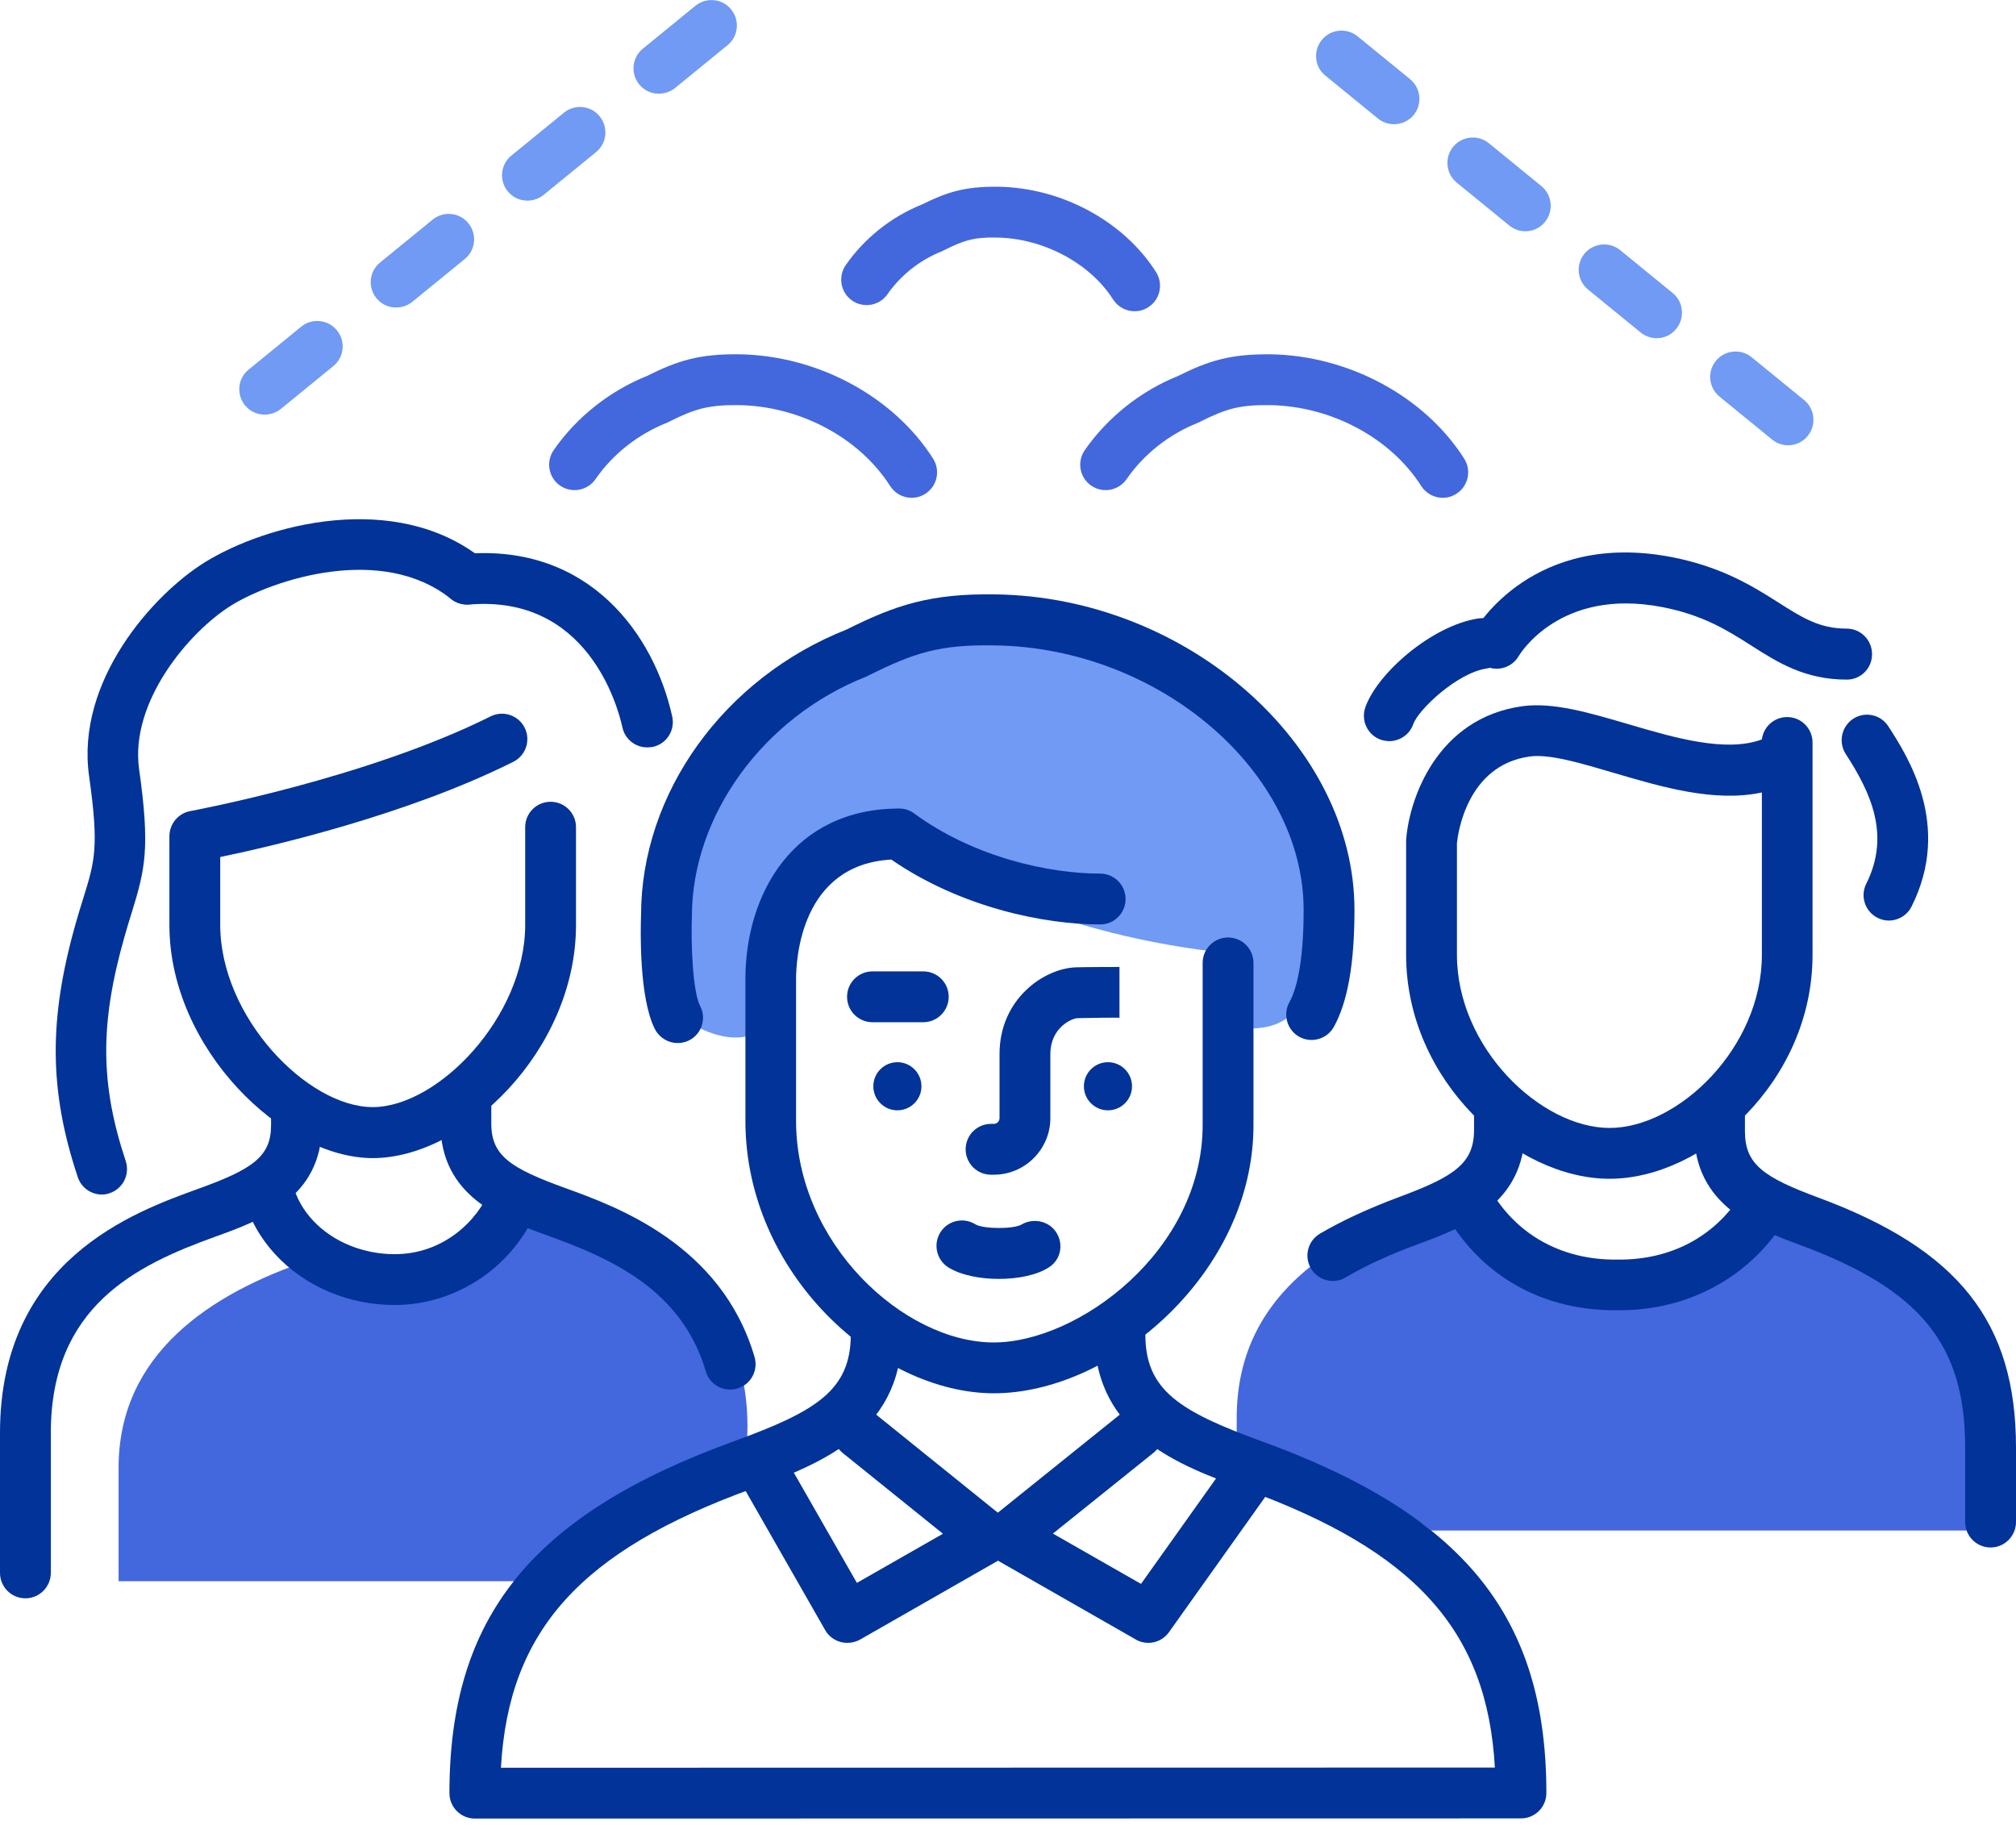<svg width="119" height="108" viewBox="0 0 119 108" fill="none" xmlns="http://www.w3.org/2000/svg">
<g clip-path="url(#clip0_927_1247)">
<path d="M29.8 70.53C28.32 74.88 24.17 79.25 18.4 74.33C12.37 76.33 7 79.93 7 86.63V93.32H32.62C34.66 90.28 40.31 87.75 44.04 85.72C44.25 83.66 44.04 81.78 43.51 80.09C42.19 75.87 29.82 70.53 29.8 70.53Z" fill="#4367DD"/>
<path d="M84.47 90.33H117V83.33C117 74.96 108.73 72.28 104 71.33C103.1 73.94 97.84 76.08 94.33 75.57C90.99 75.09 87.44 73.46 86.38 70.38C80.64 72.28 73 75.31 73 83.68V84.63C74.91 85.58 82.26 88.45 84.47 90.33Z" fill="#4367DD"/>
<path d="M1.5 94.33C0.67 94.33 0 93.66 0 92.83V84.57C0 74.38 7.89 71.54 11.68 70.17C14.87 69.02 16 68.28 16 66.42V65.83C16 65 16.67 64.33 17.5 64.33C18.33 64.33 19 65 19 65.83V66.42C19 70.72 15.36 72.03 12.7 72.99C8.01 74.68 3 77.11 3 84.57V92.83C3 93.65 2.33 94.33 1.5 94.33Z" fill="#013398"/>
<path d="M43.1 82.01C42.45 82.01 41.85 81.59 41.66 80.93C40.25 76.14 36.12 74.29 32.35 72.93C29.67 71.97 26 70.65 26 66.32V64.83C26 64 26.67 63.33 27.5 63.33C28.33 63.33 29 64 29 64.83V66.32C29 68.21 30.14 68.95 33.37 70.12C36.36 71.2 42.59 73.44 44.54 80.09C44.77 80.88 44.32 81.72 43.52 81.95C43.38 81.99 43.24 82.01 43.1 82.01Z" fill="#013398"/>
<path d="M22 68.35C16.71 68.35 10 61.88 10 54.6V49.35C10 48.63 10.52 48 11.23 47.87C11.33 47.85 21.61 45.95 28.96 42.28C29.7 41.91 30.6 42.21 30.97 42.95C31.34 43.69 31.04 44.59 30.3 44.96C24.03 48.1 16.04 49.95 13 50.58V54.59C13 60.03 18.15 65.34 22 65.34C25.85 65.34 31 60.02 31 54.59V48.82C31 47.99 31.67 47.32 32.5 47.32C33.33 47.32 34 47.99 34 48.82V54.59C34 62 27.4 68.35 22 68.35Z" fill="#013398"/>
<path d="M23.299 77.02C22.329 77.02 21.369 76.88 20.449 76.61C17.799 75.83 15.649 73.96 14.699 71.61C14.389 70.84 14.759 69.97 15.529 69.66C16.299 69.35 17.169 69.72 17.479 70.49C18.089 72 19.509 73.21 21.289 73.73C21.939 73.92 22.609 74.02 23.299 74.02C26.139 74.02 28.179 72.09 28.949 70.18C29.259 69.41 30.129 69.04 30.899 69.35C31.669 69.66 32.039 70.53 31.729 71.3C30.359 74.72 26.969 77.02 23.299 77.02Z" fill="#013398"/>
<path d="M38.2 44.11C37.51 44.11 36.89 43.63 36.74 42.93C36.45 41.62 34.65 35.09 27.69 35.68C26.87 35.74 26.14 35.14 26.07 34.31C26 33.48 26.61 32.76 27.44 32.69C34.8 32.08 38.62 37.48 39.68 42.29C39.86 43.1 39.35 43.9 38.54 44.08C38.41 44.1 38.31 44.11 38.2 44.11Z" fill="#013398"/>
<path d="M6.01 70.5C5.38 70.5 4.8 70.1 4.59 69.47C2.89 64.36 2.86 60.15 4.48 54.46C4.64 53.91 4.78 53.43 4.92 53C5.6 50.81 5.85 50 5.26 45.81C4.46 40.2 9.03 35.08 12.1 33.18C15.72 30.94 23.37 28.9 28.49 33C29.14 33.52 29.24 34.46 28.72 35.11C28.2 35.76 27.26 35.86 26.61 35.34C22.55 32.09 16.14 34.2 13.67 35.72C11.14 37.29 7.66 41.44 8.21 45.39C8.87 50.05 8.57 51.29 7.77 53.88C7.64 54.29 7.5 54.75 7.35 55.28C5.89 60.4 5.91 63.98 7.42 68.52C7.68 69.31 7.26 70.16 6.47 70.42C6.32 70.48 6.16 70.5 6.01 70.5Z" fill="#013398"/>
<path d="M117.5 91.33C116.67 91.33 116 90.66 116 89.83V85.44C116 79.35 113.37 76.12 106.29 73.49C103.64 72.51 100 71.16 100 66.78V65.83C100 65 100.67 64.33 101.5 64.33C102.33 64.33 103 65 103 65.83V66.78C103 68.73 104.13 69.49 107.33 70.68C115.62 73.75 119 78.03 119 85.44V89.83C119 90.65 118.33 91.33 117.5 91.33Z" fill="#013398"/>
<path d="M78.671 75.6C78.161 75.6 77.661 75.34 77.381 74.86C76.961 74.15 77.201 73.23 77.911 72.81C79.241 72.03 80.781 71.32 82.631 70.63C85.861 69.43 87.011 68.65 87.011 66.68V65.82C87.011 64.99 87.681 64.32 88.511 64.32C89.341 64.32 90.011 64.99 90.011 65.82V66.68C90.011 71.09 86.351 72.45 83.671 73.44C81.991 74.06 80.601 74.7 79.431 75.39C79.191 75.54 78.931 75.6 78.671 75.6Z" fill="#013398"/>
<path d="M95.579 77.33H95.329C91.299 77.33 87.899 75.56 85.759 72.34C85.299 71.65 85.489 70.72 86.179 70.26C86.869 69.8 87.799 69.99 88.259 70.68C89.829 73.04 92.349 74.34 95.339 74.34H95.589C98.639 74.34 101.179 73 102.749 70.55C103.199 69.85 104.129 69.65 104.819 70.1C105.519 70.55 105.719 71.48 105.269 72.17C103.149 75.44 99.619 77.33 95.579 77.33Z" fill="#013398"/>
<path d="M82.011 43.74C81.851 43.74 81.681 43.71 81.511 43.66C80.731 43.39 80.321 42.53 80.591 41.75C81.291 39.74 84.511 36.92 87.261 36.5C88.081 36.38 88.851 36.93 88.971 37.75C89.101 38.57 88.541 39.34 87.721 39.46C86.001 39.73 83.721 41.88 83.421 42.74C83.211 43.35 82.621 43.74 82.011 43.74Z" fill="#013398"/>
<path d="M111.5 54.33C111.27 54.33 111.05 54.28 110.83 54.17C110.09 53.8 109.79 52.9 110.16 52.16C111.6 49.29 110.43 46.78 108.95 44.5C108.5 43.8 108.7 42.88 109.39 42.42C110.09 41.97 111.01 42.17 111.46 42.86C112.59 44.61 115.24 48.7 112.84 53.49C112.58 54.02 112.05 54.33 111.5 54.33Z" fill="#013398"/>
<path d="M109.011 40.11C106.541 40.11 104.941 39.1 103.391 38.11C101.991 37.22 100.551 36.3 98.121 35.83C92.041 34.65 89.681 38.67 89.651 38.71C89.241 39.43 88.321 39.68 87.601 39.27C86.881 38.86 86.631 37.94 87.041 37.22C87.181 36.98 90.531 31.31 98.681 32.88C101.661 33.46 103.511 34.63 104.991 35.57C106.391 36.46 107.401 37.1 109.001 37.1C109.831 37.1 110.501 37.77 110.501 38.6C110.511 39.44 109.841 40.11 109.011 40.11Z" fill="#013398"/>
<path d="M95.01 69.57C89.46 69.57 83 63.8 83 56.35V49.7C83 49.66 83 49.63 83 49.59C83.17 47.16 84.82 42.38 89.86 41.68C91.68 41.43 93.83 42.07 96.12 42.74C98.83 43.54 101.87 44.43 104 43.64C104.09 42.9 104.72 42.32 105.49 42.32C106.32 42.32 106.99 42.99 106.99 43.82V44.55C106.99 44.6 106.99 56.35 106.99 56.35C107 63.8 100.56 69.57 95.01 69.57ZM86 49.76V56.35C86 61.85 90.96 66.57 95.01 66.57C99.06 66.57 104 61.85 104 56.35V46.77C101.21 47.37 98.1 46.45 95.28 45.62C93.31 45.04 91.45 44.48 90.28 44.65C86.57 45.17 86.05 49.25 86 49.76Z" fill="#013398"/>
<path d="M58.959 75.48C57.829 75.48 56.699 75.25 55.979 74.8C55.279 74.36 55.069 73.43 55.509 72.73C55.949 72.03 56.879 71.82 57.579 72.26C58.049 72.54 59.829 72.55 60.299 72.27C60.999 71.86 61.929 72.06 62.359 72.75C62.789 73.44 62.619 74.33 61.939 74.78C61.239 75.25 60.099 75.48 58.959 75.48Z" fill="#013398"/>
<path d="M51.17 37.75C45.38 40.13 38.82 46.73 38.82 53.61L39.62 59.11C40.2 60.73 44.23 62.23 44.99 60.39C44.99 60.39 44.99 57.14 44.99 56.66C44.99 52.87 48.1 49.07 53.22 49.07C60.15 55.39 72.77 56.27 72.77 56.27L71.74 60.39C74.4 61.13 76.65 60.57 76.89 58.33L77.92 55.24C77.26 48.43 73.26 41.69 67.63 38.77C63.42 36.59 58.12 35.37 51.17 37.75Z" fill="#709AF3"/>
<path d="M40.001 61.56C39.461 61.56 38.931 61.26 38.66 60.74C37.711 58.89 37.81 54.82 37.84 54.02C37.84 46.82 42.721 40.02 49.98 37.15C52.88 35.7 54.941 35.02 58.77 35.08C70.061 35.24 79.951 43.94 79.951 53.7C79.951 56.88 79.55 59.14 78.731 60.61C78.331 61.33 77.41 61.59 76.691 61.19C75.971 60.79 75.71 59.87 76.111 59.15C76.49 58.46 76.951 56.96 76.951 53.71C76.951 45.53 68.43 38.23 58.721 38.09C55.48 38.03 53.971 38.52 51.261 39.87C51.221 39.89 51.181 39.91 51.141 39.93C45.071 42.31 40.84 48.13 40.84 54.09C40.781 55.76 40.891 58.54 41.331 59.38C41.711 60.12 41.42 61.02 40.681 61.4C40.461 61.51 40.23 61.56 40.001 61.56Z" fill="#013398"/>
<path d="M53.81 29.38C53.31 29.38 52.83 29.13 52.54 28.68C50.73 25.84 47.22 23.96 43.59 23.91C41.82 23.89 41.01 24.13 39.49 24.89C39.45 24.91 39.41 24.93 39.37 24.95C37.67 25.62 36.17 26.8 35.15 28.28C34.68 28.96 33.74 29.13 33.06 28.66C32.38 28.19 32.21 27.25 32.68 26.57C34.03 24.62 35.99 23.07 38.21 22.18C39.99 21.29 41.27 20.88 43.64 20.91C48.25 20.98 52.74 23.39 55.08 27.07C55.52 27.77 55.32 28.7 54.62 29.14C54.36 29.31 54.08 29.38 53.81 29.38Z" fill="#4367DD"/>
<path d="M85.159 29.38C84.659 29.38 84.179 29.13 83.889 28.68C82.079 25.84 78.569 23.96 74.939 23.91C73.149 23.89 72.359 24.13 70.839 24.89C70.799 24.91 70.759 24.93 70.719 24.95C69.019 25.62 67.519 26.8 66.499 28.28C66.029 28.96 65.089 29.13 64.409 28.66C63.729 28.19 63.559 27.25 64.029 26.57C65.379 24.63 67.339 23.07 69.559 22.18C71.339 21.29 72.629 20.89 74.989 20.91C79.599 20.98 84.089 23.39 86.429 27.07C86.869 27.77 86.669 28.7 85.969 29.14C85.709 29.31 85.429 29.38 85.159 29.38Z" fill="#4367DD"/>
<path d="M66.97 18.37C66.47 18.37 65.99 18.12 65.7 17.67C64.34 15.53 61.58 14.06 58.84 14.02C57.49 13.99 56.88 14.19 55.72 14.77C55.68 14.79 55.64 14.81 55.6 14.83C54.31 15.34 53.17 16.24 52.39 17.36C51.92 18.04 50.98 18.21 50.3 17.74C49.62 17.27 49.45 16.33 49.92 15.65C51.02 14.06 52.63 12.78 54.44 12.06C55.87 11.35 56.94 11 58.89 11.02C62.66 11.07 66.33 13.05 68.24 16.06C68.68 16.76 68.48 17.69 67.78 18.13C67.52 18.3 67.25 18.37 66.97 18.37Z" fill="#4367DD"/>
<path d="M28.029 107.33C27.629 107.33 27.249 107.17 26.969 106.89C26.689 106.61 26.529 106.23 26.529 105.83C26.529 95.41 31.399 89.39 43.349 85.05C48.199 83.29 50.219 82.03 50.219 78.77C50.219 77.94 50.889 77.27 51.719 77.27C52.549 77.27 53.219 77.94 53.219 78.77C53.219 84.66 48.109 86.52 44.369 87.87C34.289 91.53 30.019 96.22 29.569 104.33L88.239 104.32C87.789 96.22 83.519 91.53 73.449 87.88C69.719 86.53 64.609 84.67 64.609 78.78C64.609 77.95 65.279 77.28 66.109 77.28C66.939 77.28 67.609 77.95 67.609 78.78C67.609 82.04 69.629 83.3 74.469 85.06C86.409 89.4 91.279 95.41 91.279 105.82C91.279 106.65 90.609 107.32 89.779 107.32L28.029 107.33Z" fill="#013398"/>
<path d="M58.66 69.33H58.5C57.67 69.33 57 68.66 57 67.83C57 67 57.67 66.33 58.5 66.33H58.66C58.85 66.33 59 66.18 59 65.99V62.21C59 58.96 61.62 57.15 63.52 57.09C64.26 57.07 66.08 57.07 66.08 57.07V60.07C66.07 60.05 64.32 60.07 63.62 60.09C63.27 60.09 62 60.65 62 62.21V65.99C62 67.83 60.5 69.33 58.66 69.33Z" fill="#013398"/>
<path d="M58.67 82.23C51.89 82.23 44 75.21 44 66.15V57.79C44 52.78 46.81 47.72 53.08 47.72C53.4 47.72 53.71 47.82 53.96 48.01C57.54 50.63 61.98 51.56 64.94 51.56C65.77 51.56 66.44 52.23 66.44 53.06C66.44 53.89 65.77 54.56 64.94 54.56C61.62 54.56 56.7 53.55 52.61 50.73C47.26 51.03 46.99 56.64 46.99 57.79V66.15C46.99 73.4 53.37 79.23 58.66 79.23C63.62 79.23 70.99 73.84 70.99 66.39V56.83C70.99 56 71.66 55.33 72.49 55.33C73.32 55.33 73.99 56 73.99 56.83V66.39C74 75.17 65.61 82.23 58.67 82.23Z" fill="#013398"/>
<path d="M54.5 60.33H51.5C50.67 60.33 50 59.66 50 58.83C50 58 50.67 57.33 51.5 57.33H54.5C55.33 57.33 56 58 56 58.83C56 59.65 55.33 60.33 54.5 60.33Z" fill="#013398"/>
<path d="M65.4 65.53C66.185 65.53 66.82 64.894 66.82 64.11C66.82 63.326 66.185 62.69 65.4 62.69C64.616 62.69 63.98 63.326 63.98 64.11C63.98 64.894 64.616 65.53 65.4 65.53Z" fill="#013398"/>
<path d="M52.971 65.53C53.755 65.53 54.391 64.894 54.391 64.11C54.391 63.326 53.755 62.69 52.971 62.69C52.187 62.69 51.551 63.326 51.551 64.11C51.551 64.894 52.187 65.53 52.971 65.53Z" fill="#013398"/>
<path d="M50.01 96.96C49.49 96.96 48.98 96.69 48.71 96.21L43.93 87.85C43.52 87.13 43.77 86.21 44.49 85.8C45.21 85.39 46.13 85.64 46.54 86.36L50.58 93.42L55.66 90.52L49.74 85.75C49.1 85.23 48.99 84.29 49.51 83.64C50.03 83 50.97 82.89 51.62 83.41L59.25 89.56C59.64 89.87 59.84 90.35 59.8 90.85C59.76 91.34 59.48 91.79 59.05 92.03L50.76 96.77C50.52 96.9 50.26 96.96 50.01 96.96Z" fill="#013398"/>
<path d="M67.781 96.96C67.531 96.96 67.271 96.9 67.041 96.76L58.751 92.02C58.321 91.77 58.041 91.33 58.001 90.84C57.961 90.34 58.171 89.86 58.561 89.55L66.211 83.4C66.861 82.88 67.801 82.99 68.321 83.63C68.841 84.28 68.741 85.22 68.091 85.74L62.151 90.51L67.351 93.48L72.511 86.23C72.991 85.56 73.931 85.4 74.601 85.88C75.281 86.36 75.431 87.3 74.951 87.97L69.001 96.33C68.711 96.74 68.251 96.96 67.781 96.96Z" fill="#013398"/>
<path d="M105.551 26.28C105.221 26.28 104.881 26.17 104.601 25.94L101.501 23.41C100.861 22.89 100.761 21.94 101.281 21.3C101.801 20.66 102.751 20.56 103.391 21.08L106.491 23.61C107.131 24.13 107.231 25.08 106.711 25.72C106.421 26.09 105.981 26.28 105.551 26.28ZM97.791 19.96C97.461 19.96 97.121 19.85 96.841 19.62L93.741 17.09C93.101 16.57 93.001 15.62 93.521 14.98C94.041 14.34 94.991 14.24 95.631 14.76L98.731 17.29C99.371 17.81 99.471 18.76 98.951 19.4C98.661 19.77 98.231 19.96 97.791 19.96ZM90.041 13.65C89.711 13.65 89.371 13.54 89.091 13.31L85.991 10.78C85.351 10.26 85.251 9.31 85.771 8.67C86.291 8.03 87.241 7.93 87.881 8.45L90.981 10.98C91.621 11.5 91.721 12.45 91.201 13.09C90.911 13.46 90.471 13.65 90.041 13.65ZM82.281 7.33C81.951 7.33 81.611 7.22 81.331 6.99L78.231 4.46C77.591 3.95 77.501 3 78.021 2.36C78.541 1.72 79.491 1.62 80.131 2.14L83.231 4.67C83.871 5.19 83.971 6.14 83.451 6.78C83.151 7.15 82.721 7.33 82.281 7.33Z" fill="#709AF3"/>
<path d="M15.62 24.47C15.18 24.47 14.749 24.28 14.46 23.92C13.94 23.28 14.03 22.33 14.68 21.81L17.779 19.28C18.419 18.76 19.369 18.85 19.89 19.5C20.41 20.14 20.32 21.09 19.669 21.61L16.57 24.14C16.29 24.36 15.96 24.47 15.62 24.47ZM23.38 18.15C22.939 18.15 22.509 17.96 22.22 17.6C21.7 16.96 21.79 16.01 22.439 15.49L25.54 12.96C26.18 12.44 27.13 12.53 27.649 13.18C28.169 13.82 28.079 14.77 27.43 15.29L24.329 17.82C24.049 18.04 23.709 18.15 23.38 18.15ZM31.13 11.84C30.689 11.84 30.259 11.65 29.97 11.29C29.45 10.65 29.54 9.7 30.189 9.18L33.289 6.65C33.929 6.13 34.88 6.22 35.4 6.87C35.919 7.51 35.83 8.46 35.179 8.98L32.08 11.51C31.799 11.73 31.47 11.84 31.13 11.84ZM38.889 5.53C38.45 5.53 38.02 5.34 37.73 4.98C37.209 4.34 37.3 3.39 37.95 2.87L41.05 0.34C41.69 -0.18 42.639 -0.09 43.16 0.56C43.679 1.2 43.59 2.15 42.94 2.67L39.84 5.2C39.559 5.42 39.219 5.53 38.889 5.53Z" fill="#709AF3"/>
</g>
<defs>
<clipPath id="clip0_927_1247">
<rect width="119" height="107.33" fill="white"/>
</clipPath>
</defs>
</svg>
